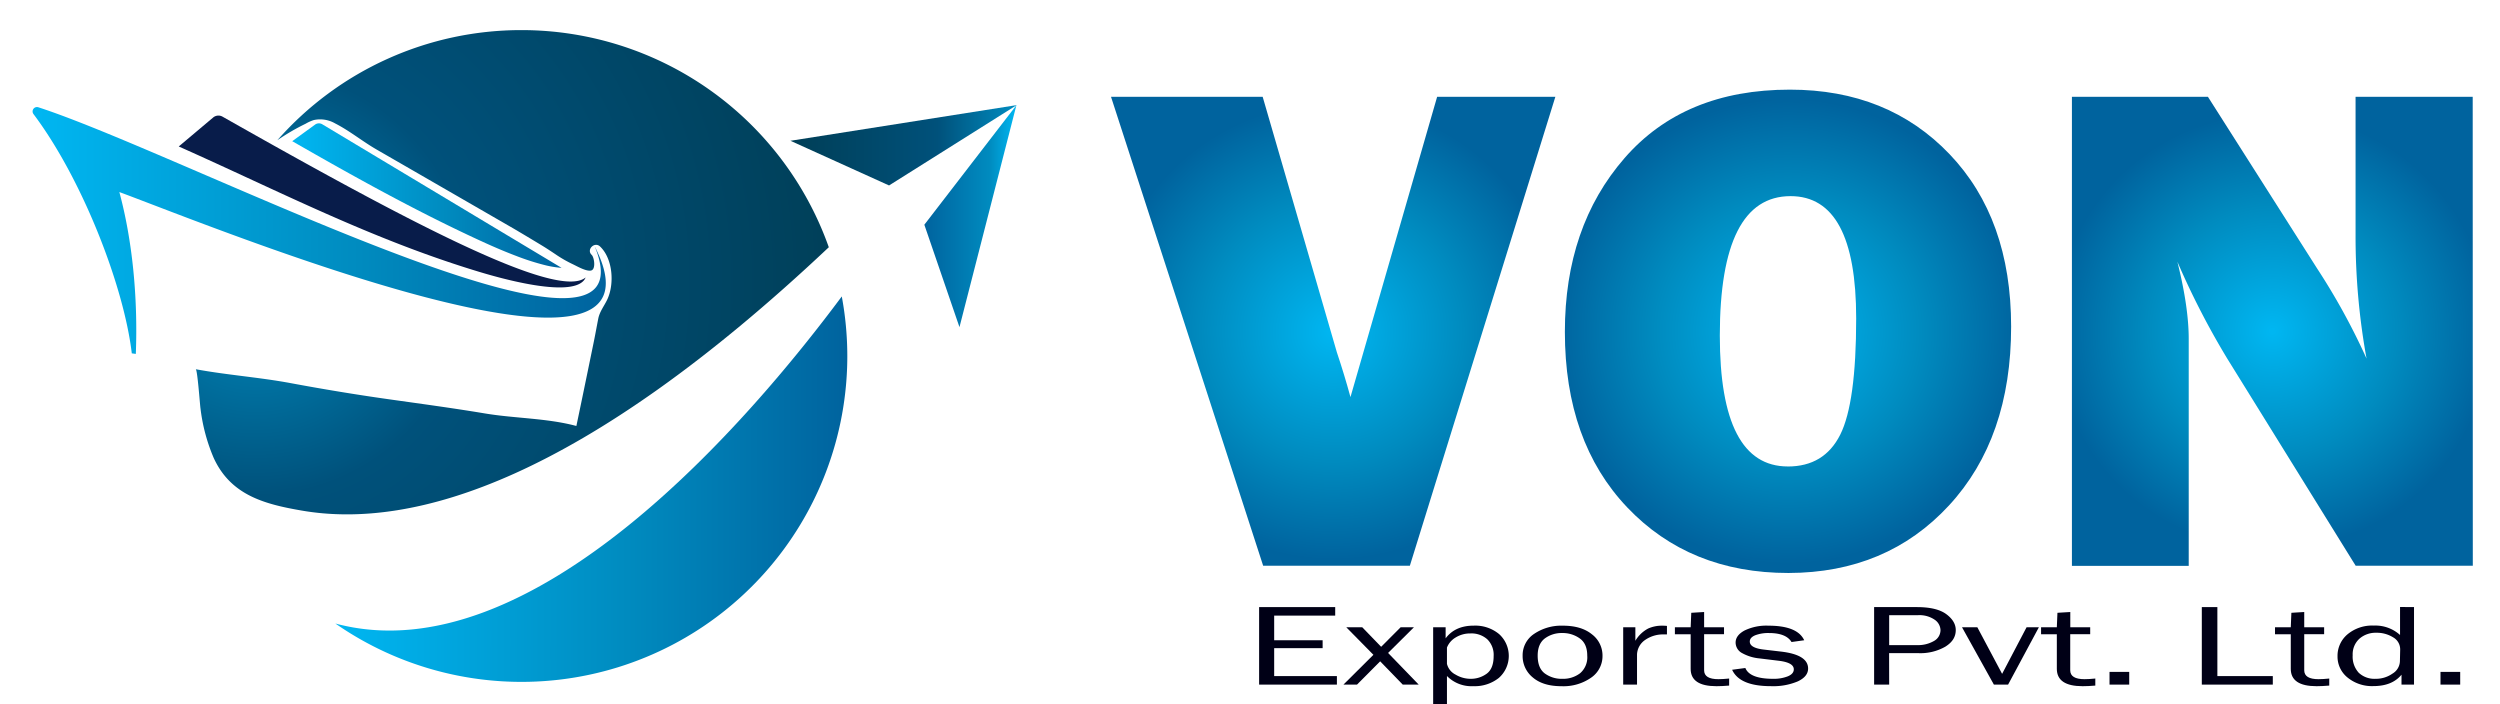 <svg xmlns="http://www.w3.org/2000/svg" xmlns:xlink="http://www.w3.org/1999/xlink" viewBox="0 0 737.36 207.64"><defs><style>.cls-1{fill:url(#linear-gradient);}.cls-2{fill:url(#linear-gradient-2);}.cls-3{fill:url(#linear-gradient-3);}.cls-4{fill:url(#radial-gradient);}.cls-5,.cls-6,.cls-7{fill-rule:evenodd;}.cls-5{fill:url(#linear-gradient-4);}.cls-6{fill:#081c4a;}.cls-7{fill:url(#linear-gradient-5);}.cls-8{fill:url(#radial-gradient-2);}.cls-9{fill:url(#radial-gradient-3);}.cls-10{fill:url(#radial-gradient-4);}.cls-11{fill:#000016;}</style><linearGradient id="linear-gradient" x1="272.63" y1="63.76" x2="299.78" y2="63.76" gradientUnits="userSpaceOnUse"><stop offset="0" stop-color="#00639e"/><stop offset="0.71" stop-color="#008bbf"/><stop offset="0.99" stop-color="#00b6f1"/></linearGradient><linearGradient id="linear-gradient-2" x1="233.13" y1="42.85" x2="299.88" y2="42.85" gradientUnits="userSpaceOnUse"><stop offset="0" stop-color="#003e56"/><stop offset="0.65" stop-color="#00517b"/><stop offset="0.99" stop-color="#008bbf"/></linearGradient><linearGradient id="linear-gradient-3" x1="98.91" y1="144.27" x2="249.91" y2="144.27" gradientUnits="userSpaceOnUse"><stop offset="0.01" stop-color="#00b6f1"/><stop offset="0.57" stop-color="#008bbf"/><stop offset="1" stop-color="#00639e"/></linearGradient><radialGradient id="radial-gradient" cx="75.48" cy="83.19" r="180.31" gradientUnits="userSpaceOnUse"><stop offset="0.01" stop-color="#008bbf"/><stop offset="0.35" stop-color="#00517b"/><stop offset="1" stop-color="#003e56"/></radialGradient><linearGradient id="linear-gradient-4" x1="9.61" y1="67.97" x2="178.68" y2="67.97" xlink:href="#linear-gradient-3"/><linearGradient id="linear-gradient-5" x1="86.19" y1="57.65" x2="165.63" y2="57.65" xlink:href="#linear-gradient-3"/><radialGradient id="radial-gradient-2" cx="393.21" cy="97.71" r="67.36" xlink:href="#linear-gradient-3"/><radialGradient id="radial-gradient-3" cx="527.36" cy="97.71" r="68.6" xlink:href="#linear-gradient-3"/><radialGradient id="radial-gradient-4" cx="670.22" cy="97.71" r="64.33" xlink:href="#linear-gradient-3"/></defs><g id="Layer_1" data-name="Layer 1"><polygon class="cls-1" points="299.78 31.04 272.63 66.28 282.99 96.49 299.78 31.04"/><polygon class="cls-2" points="299.88 31 262.22 54.7 233.13 41.52 299.88 31"/><path class="cls-3" d="M98.91,183.9a96.11,96.11,0,0,0,151-78.9,96.82,96.82,0,0,0-1.63-17.57C221.63,123.28,157,199.51,98.91,183.9Z"/><path class="cls-4" d="M153.79,8.88a95.84,95.84,0,0,0-72,32.49,63.35,63.35,0,0,1,8.36-4.88,11.76,11.76,0,0,1,2.4-1.08,8.82,8.82,0,0,1,6.31,1c4.25,2.17,8,5.25,12.12,7.64l13.51,7.79,27,15.58c2.73,1.61,5.46,3.24,8.16,4.88,1.45.87,2.86,1.81,4.27,2.75a36.73,36.73,0,0,0,5,2.87c1.22.57,4.09,2.26,5.48,1.85s.87-3.88.11-4.6c-1.63-1.55.84-4,2.47-2.47,3.81,3.61,4.29,11.11,2.11,15.69-.91,1.9-2.22,3.5-2.64,5.61-.47,2.4-.9,4.83-1.4,7.24q-1.68,8.18-3.37,16.35L170,125.64c-8.7-2.33-18-2.21-26.92-3.69-9.57-1.6-19.14-2.88-28.74-4.24S95.24,114.77,85.73,113c-9.28-1.73-18.71-2.38-28-4.1.5.09,1.23,10.38,1.39,11.45A53,53,0,0,0,63,135c5,11,14.89,13.68,26,15.59,33.17,5.74,82.82-9.2,155.45-77.67A96.14,96.14,0,0,0,153.79,8.88Z"/></g><g id="Layer_2" data-name="Layer 2"><path class="cls-5" d="M35.19,56.61c3.79,14,5.52,30.86,4.87,47.77l-1.19-.16c-2.31-19.77-14.6-51.44-29-70.58a1.29,1.29,0,0,1,1.43-2c44.42,14.43,183.35,87.54,164.09,41,26.27,51.22-112.82-5.89-140.2-16"/><path class="cls-6" d="M65.65,34.42c53.7,30.43,98.75,54.35,107.08,47.41a3.33,3.33,0,0,1-.46.8c-4.3,5.4-25.83-.9-31.25-2.55-31.74-9.64-58.55-23.64-88.3-36.88l10.12-8.52a2.43,2.43,0,0,1,2.81-.26"/><path class="cls-7" d="M165.63,79a29,29,0,0,1-4.54-.71,70.88,70.88,0,0,1-8.77-2.78c-3.79-1.43-7.52-3.06-11.19-4.76-18.8-8.68-37-18.82-54.94-29.11l6.74-4.89a1.92,1.92,0,0,1,2.13-.09Z"/></g><g id="Layer_4" data-name="Layer 4"><path class="cls-8" d="M458.74,28.56l-42.91,138.3H372.56L327.69,28.56h44.73l21.89,75.38q2.24,6.69,4,13.18l25.56-88.56Z"/><path class="cls-9" d="M527.51,169q-29.17,0-47.57-19.35T461.55,97.87q0-31,17.58-51.22t48.79-20.21q28.88,0,47.06,19t18.19,50.87q0,32.93-18.34,52.78T527.51,169Zm-.2-31.41q10.74,0,15.45-9.37t4.71-34.3q0-36.06-19.35-36.07-20.86,0-20.87,41.14Q507.25,137.57,527.31,137.58Z"/><path class="cls-10" d="M729.34,166.86H694.79l-37.88-61.1a233.62,233.62,0,0,1-14.7-28.56q3.33,13.36,3.34,22.69v67H611.1V28.56h40.12l32.22,50.66A194.82,194.82,0,0,1,698,105.77a201.36,201.36,0,0,1-3.24-36.27V28.56h34.55Z"/><path class="cls-11" d="M394.31,199.41v2.51H371.37V179.06h22.44v2.51h-18v7.27H390.1v2.33H375.81v8.24Z"/><path class="cls-11" d="M418.44,201.92h-4.71l-6.66-6.87-6.83,6.87h-4l8.84-8.79-8-8.12h4.71l5.57,5.76,5.75-5.76h3.92l-7.62,7.57Z"/><path class="cls-11" d="M426.77,207.64H422.7V185h3.68v3.28q2.78-3.75,8.28-3.75a11,11,0,0,1,7.5,2.5,8.66,8.66,0,0,1-.09,12.92,11.39,11.39,0,0,1-7.53,2.43,10.12,10.12,0,0,1-7.77-3Zm0-16.62v4.77a4.8,4.8,0,0,0,2.52,3.17,8.6,8.6,0,0,0,4.45,1.25,7.87,7.87,0,0,0,4.74-1.5c1.37-1,2.06-2.74,2.06-5.21a6.41,6.41,0,0,0-1.87-4.94,7,7,0,0,0-5-1.73,8.07,8.07,0,0,0-4.38,1.22A6,6,0,0,0,426.77,191Z"/><path class="cls-11" d="M460.52,202.39q-5.41,0-8.43-2.58a8.09,8.09,0,0,1-3-6.4,7.55,7.55,0,0,1,3.4-6.46,14.29,14.29,0,0,1,8.47-2.41c3.62,0,6.47.84,8.56,2.54a7.84,7.84,0,0,1,3.13,6.34,7.7,7.7,0,0,1-3.38,6.47A14.26,14.26,0,0,1,460.52,202.39Zm.31-2.18a8.19,8.19,0,0,0,5.22-1.65,6.18,6.18,0,0,0,2.1-5.16c0-2.35-.73-4.05-2.21-5.1a8.59,8.59,0,0,0-5.16-1.59,8.32,8.32,0,0,0-5.15,1.6q-2.1,1.6-2.1,5.07,0,3.68,2.1,5.25A8.39,8.39,0,0,0,460.83,200.21Z"/><path class="cls-11" d="M482.83,201.92h-4.08V185h3.59v4a9.6,9.6,0,0,1,3.8-3.63,9.81,9.81,0,0,1,3.91-.83c.42,0,.95,0,1.61.07v2.51h-.83a9.25,9.25,0,0,0-5.61,1.63,5.44,5.44,0,0,0-2.39,4.27Z"/><path class="cls-11" d="M510,200.13v2.08c-1.44.12-2.69.18-3.74.18q-7.62,0-7.61-5.13V187.07H494V185h4.65l.18-4.26,3.79-.23V185h5.87v2.06h-5.87V197.7c0,1.74,1.4,2.62,4.21,2.62C507.71,200.32,508.77,200.25,510,200.13Z"/><path class="cls-11" d="M510.88,197.54l3.9-.52c.87,2.13,3.6,3.19,8.21,3.19a11.22,11.22,0,0,0,4.31-.73c1.18-.49,1.77-1.18,1.77-2.08,0-1.32-1.5-2.17-4.5-2.52L519,194.2a13.05,13.05,0,0,1-5.17-1.57,3.54,3.54,0,0,1-1.92-3.1q0-2.13,2.62-3.56a14.76,14.76,0,0,1,7.07-1.43q8.54,0,10.54,4.3l-3.74.52c-1.07-1.76-3.28-2.65-6.62-2.65a10.8,10.8,0,0,0-4.09.66c-1.07.45-1.6,1.06-1.6,1.85q0,1.88,4.08,2.36l5.12.6q8,.93,8,5c0,1.56-1,2.81-3,3.77a18.61,18.61,0,0,1-7.94,1.43Q513.09,202.39,510.88,197.54Z"/><path class="cls-11" d="M557.2,201.92h-4.44V179.06h12.57q5.89,0,8.7,2.07t2.81,4.71c0,2-1,3.59-3.06,4.88a14.78,14.78,0,0,1-8,1.92h-8.6Zm0-11.65h8.16a9.36,9.36,0,0,0,5.06-1.22,3.67,3.67,0,0,0,1.92-3.21,3.86,3.86,0,0,0-1.71-3.05,7.94,7.94,0,0,0-5-1.34H557.2Z"/><path class="cls-11" d="M601.36,185l-9.08,16.91h-4.2L578.68,185h4.52l7.31,13.75L597.73,185Z"/><path class="cls-11" d="M618,200.13v2.08c-1.44.12-2.68.18-3.74.18q-7.61,0-7.61-5.13V187.07H602V185h4.65l.18-4.26,3.79-.23V185h5.87v2.06H610.6V197.7c0,1.74,1.41,2.62,4.21,2.62C615.75,200.32,616.8,200.25,618,200.13Z"/><path class="cls-11" d="M628,198.17v3.75h-5.81v-3.75Z"/><path class="cls-11" d="M670.35,199.41v2.51H649.41V179.06H654v20.35Z"/><path class="cls-11" d="M687,200.13v2.08c-1.44.12-2.69.18-3.74.18q-7.62,0-7.61-5.13V187.07H671V185h4.65l.18-4.26,3.79-.23V185h5.87v2.06h-5.87V197.7c0,1.74,1.4,2.62,4.21,2.62C684.76,200.32,685.82,200.25,687,200.13Z"/><path class="cls-11" d="M712,179.06v22.86h-3.69V199c-1.84,2.24-4.6,3.36-8.3,3.36a11.37,11.37,0,0,1-7.57-2.49,7.89,7.89,0,0,1-3-6.29,8.28,8.28,0,0,1,2.93-6.48,11.35,11.35,0,0,1,7.8-2.59,10.83,10.83,0,0,1,7.71,2.78v-8.26Zm-4.08,12.48a4.06,4.06,0,0,0-2.1-3.57,9,9,0,0,0-4.91-1.34,7.25,7.25,0,0,0-5,1.74,6.19,6.19,0,0,0-2,4.89,7,7,0,0,0,1.8,5.18,6.77,6.77,0,0,0,4.95,1.77,8.48,8.48,0,0,0,5-1.54,4.4,4.4,0,0,0,2.18-3.61Z"/><path class="cls-11" d="M725.62,198.17v3.75h-5.81v-3.75Z"/></g></svg>
